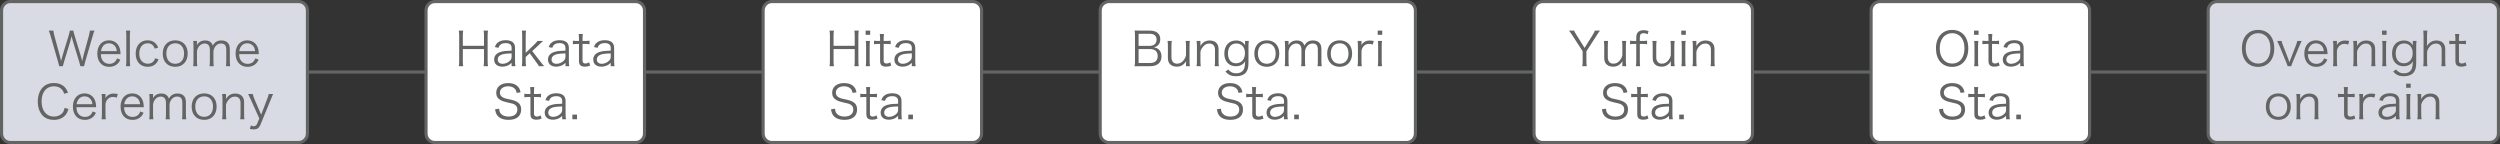 <?xml version="1.0" encoding="utf-8"?>
<!-- Generator: Adobe Illustrator 15.1.0, SVG Export Plug-In . SVG Version: 6.00 Build 0)  -->
<!DOCTYPE svg PUBLIC "-//W3C//DTD SVG 1.1//EN" "http://www.w3.org/Graphics/SVG/1.1/DTD/svg11.dtd">
<svg version="1.1" id="レイヤー_1" xmlns="http://www.w3.org/2000/svg" xmlns:xlink="http://www.w3.org/1999/xlink" x="0px"
	 y="0px" width="801px" height="46.162px" viewBox="0 0 801 46.162" enable-background="new 0 0 801 46.162" xml:space="preserve">
<rect x="0" y="0" width="801" height="46.162" fill="#333333" stroke="none"/>
<line fill="none" stroke="#636464" stroke-miterlimit="10" x1="79.587" y1="23.08" x2="740.934" y2="23.08"/>
<g>
	<g>
		<path fill="#FFFFFF" d="M206.5,42.826c0,1.56-1.276,2.835-2.834,2.835h-64.331c-1.559,0-2.834-1.275-2.834-2.835V3.335
			c0-1.56,1.276-2.835,2.834-2.835h64.331c1.559,0,2.834,1.275,2.834,2.835V42.826z"/>
		<path fill="none" stroke="#636464" stroke-miterlimit="10" d="M206.5,42.826c0,1.56-1.276,2.835-2.834,2.835h-64.331
			c-1.559,0-2.834-1.275-2.834-2.835V3.335c0-1.56,1.276-2.835,2.834-2.835h64.331c1.559,0,2.834,1.275,2.834,2.835V42.826z"/>
	</g>
	<g>
		<g>
			<path fill="#636464" d="M156.36,9.806c-0.09,0.57-0.12,0.945-0.12,1.65v8.069c0,0.735,0.03,1.095,0.12,1.68h-1.41
				c0.09-0.555,0.12-0.96,0.12-1.68v-3.794h-6.78v3.794c0,0.75,0.03,1.141,0.12,1.68H147c0.09-0.51,0.12-0.945,0.12-1.68v-8.039
				c0-0.72-0.03-1.155-0.12-1.68h1.41c-0.09,0.555-0.12,0.945-0.12,1.65v3.21h6.78v-3.18c0-0.705-0.03-1.17-0.12-1.68H156.36z"/>
			<path fill="#636464" d="M163.92,20.141c-0.585,0.525-0.87,0.72-1.38,0.915c-0.51,0.195-1.05,0.3-1.56,0.3
				c-1.65,0-2.655-0.854-2.655-2.28c0-1.2,0.75-2.07,2.145-2.46c0.885-0.255,1.605-0.345,3.45-0.39v-0.87
				c0-1.02-0.645-1.545-1.89-1.545c-0.825,0-1.44,0.21-1.86,0.645c-0.195,0.21-0.315,0.42-0.465,0.87l-1.17-0.255
				c0.27-0.69,0.465-1.005,0.84-1.335c0.615-0.57,1.515-0.855,2.64-0.855c1.98,0,3,0.84,3,2.46v4.215c0,0.675,0.03,1.05,0.12,1.65
				h-1.215V20.141z M163.92,17.111c-1.785,0.045-2.64,0.15-3.315,0.435c-0.765,0.315-1.14,0.825-1.14,1.545
				c0,0.825,0.615,1.35,1.59,1.35c0.87,0,1.815-0.42,2.4-1.064c0.345-0.375,0.465-0.69,0.465-1.29V17.111z"/>
			<path fill="#636464" d="M168.541,9.806c-0.075,0.54-0.105,0.93-0.105,1.695v5.43l2.715-2.625c0.645-0.615,0.855-0.87,1.065-1.185
				H174c-0.21,0.195-0.21,0.195-0.615,0.555c-0.15,0.135-0.33,0.3-0.54,0.51c-0.135,0.12-0.21,0.21-0.24,0.24l-2.085,1.935
				l2.535,3.27c0.9,1.155,0.975,1.245,1.305,1.575h-1.71c-0.165-0.36-0.195-0.42-0.945-1.425l-1.995-2.73l-1.275,1.215v1.26
				c0,0.675,0.03,1.155,0.105,1.68h-1.335c0.075-0.54,0.105-0.975,0.105-1.695v-8.01c0-0.75-0.03-1.155-0.105-1.695H168.541z"/>
			<path fill="#636464" d="M181.17,20.141c-0.585,0.525-0.87,0.72-1.38,0.915c-0.51,0.195-1.05,0.3-1.56,0.3
				c-1.65,0-2.655-0.854-2.655-2.28c0-1.2,0.75-2.07,2.145-2.46c0.885-0.255,1.605-0.345,3.45-0.39v-0.87
				c0-1.02-0.645-1.545-1.89-1.545c-0.825,0-1.44,0.21-1.86,0.645c-0.195,0.21-0.315,0.42-0.465,0.87l-1.17-0.255
				c0.27-0.69,0.465-1.005,0.84-1.335c0.615-0.57,1.515-0.855,2.64-0.855c1.98,0,3,0.84,3,2.46v4.215c0,0.675,0.03,1.05,0.12,1.65
				h-1.215V20.141z M181.17,17.111c-1.785,0.045-2.64,0.15-3.315,0.435c-0.765,0.315-1.14,0.825-1.14,1.545
				c0,0.825,0.615,1.35,1.59,1.35c0.87,0,1.815-0.42,2.4-1.064c0.345-0.375,0.465-0.69,0.465-1.29V17.111z"/>
			<path fill="#636464" d="M186.75,10.886c-0.075,0.48-0.105,1.021-0.105,1.665v0.57h0.72c0.69,0,1.005-0.015,1.53-0.09v1.14
				c-0.48-0.075-0.855-0.09-1.53-0.09h-0.72v5.22c0,0.435,0.06,0.66,0.195,0.795c0.165,0.165,0.42,0.255,0.735,0.255
				c0.39,0,0.69-0.09,1.185-0.39l0.33,1.05c-0.615,0.255-1.08,0.345-1.695,0.345c-0.66,0-1.17-0.165-1.47-0.465
				c-0.3-0.3-0.42-0.735-0.42-1.44v-5.37h-0.6c-0.51,0-0.855,0.03-1.35,0.09v-1.14c0.42,0.075,0.72,0.09,1.35,0.09h0.6v-0.57
				c0-0.6-0.03-1.17-0.105-1.665H186.75z"/>
			<path fill="#636464" d="M195.675,20.141c-0.585,0.525-0.87,0.72-1.38,0.915c-0.51,0.195-1.05,0.3-1.56,0.3
				c-1.65,0-2.655-0.854-2.655-2.28c0-1.2,0.75-2.07,2.145-2.46c0.885-0.255,1.605-0.345,3.45-0.39v-0.87
				c0-1.02-0.645-1.545-1.89-1.545c-0.825,0-1.44,0.21-1.86,0.645c-0.195,0.21-0.315,0.42-0.465,0.87l-1.17-0.255
				c0.27-0.69,0.465-1.005,0.84-1.335c0.615-0.57,1.515-0.855,2.64-0.855c1.98,0,3,0.84,3,2.46v4.215c0,0.675,0.03,1.05,0.12,1.65
				h-1.215V20.141z M195.675,17.111c-1.785,0.045-2.64,0.15-3.315,0.435c-0.765,0.315-1.14,0.825-1.14,1.545
				c0,0.825,0.615,1.35,1.59,1.35c0.87,0,1.815-0.42,2.4-1.064c0.345-0.375,0.465-0.69,0.465-1.29V17.111z"/>
			<path fill="#636464" d="M165.541,29.761c-0.12-0.6-0.24-0.899-0.525-1.244c-0.48-0.57-1.245-0.871-2.22-0.871
				c-1.545,0-2.625,0.825-2.625,2.041c0,0.779,0.42,1.334,1.305,1.694c0.405,0.165,0.42,0.165,2.145,0.54
				c2.4,0.51,3.36,1.425,3.36,3.165c0,2.114-1.455,3.314-4.035,3.314c-1.68,0-2.925-0.495-3.615-1.425
				c-0.39-0.525-0.555-0.99-0.705-1.979l1.305-0.165c0.045,0.72,0.15,1.08,0.465,1.484c0.495,0.66,1.395,1.035,2.505,1.035
				c1.785,0,2.865-0.84,2.865-2.234c0-0.735-0.3-1.29-0.87-1.605c-0.495-0.285-0.66-0.33-2.475-0.734
				c-0.945-0.195-1.53-0.405-2.04-0.69c-0.93-0.524-1.395-1.32-1.395-2.37c0-1.89,1.515-3.104,3.84-3.104
				c1.485,0,2.64,0.479,3.315,1.38c0.345,0.45,0.495,0.824,0.66,1.59L165.541,29.761z"/>
			<path fill="#636464" d="M171.195,27.886c-0.075,0.48-0.105,1.021-0.105,1.665v0.57h0.72c0.69,0,1.005-0.015,1.53-0.09v1.14
				c-0.48-0.075-0.855-0.09-1.53-0.09h-0.72v5.22c0,0.435,0.06,0.66,0.195,0.795c0.165,0.165,0.42,0.255,0.735,0.255
				c0.39,0,0.69-0.09,1.185-0.39l0.33,1.05c-0.615,0.255-1.08,0.345-1.695,0.345c-0.66,0-1.17-0.165-1.47-0.465
				c-0.3-0.3-0.42-0.735-0.42-1.44v-5.369h-0.6c-0.51,0-0.855,0.029-1.35,0.09v-1.14c0.42,0.075,0.72,0.09,1.35,0.09h0.6v-0.57
				c0-0.6-0.03-1.17-0.105-1.665H171.195z"/>
			<path fill="#636464" d="M180.12,37.141c-0.585,0.525-0.87,0.72-1.38,0.915c-0.51,0.195-1.05,0.3-1.56,0.3
				c-1.65,0-2.655-0.854-2.655-2.28c0-1.199,0.75-2.069,2.145-2.459c0.885-0.256,1.604-0.346,3.45-0.391v-0.869
				c0-1.021-0.645-1.545-1.89-1.545c-0.825,0-1.44,0.209-1.86,0.645c-0.195,0.21-0.315,0.42-0.465,0.87l-1.17-0.255
				c0.27-0.69,0.465-1.006,0.84-1.336c0.615-0.569,1.515-0.854,2.64-0.854c1.979,0,3,0.84,3,2.46v4.215c0,0.675,0.03,1.05,0.12,1.65
				h-1.215V37.141z M180.12,34.11c-1.785,0.045-2.64,0.15-3.315,0.436c-0.765,0.314-1.14,0.825-1.14,1.545
				c0,0.825,0.615,1.35,1.59,1.35c0.87,0,1.815-0.42,2.4-1.064c0.345-0.375,0.465-0.69,0.465-1.29V34.11z"/>
			<path fill="#636464" d="M184.875,36.721v1.485h-1.485v-1.485H184.875z"/>
		</g>
	</g>
</g>
<g>
	<g>
		<path fill="#D8DBE3" d="M98.5,42.827c0,1.56-1.276,2.835-2.834,2.835H3.334c-1.559,0-2.834-1.275-2.834-2.835V3.335
			C0.5,1.775,1.776,0.5,3.334,0.5h92.331c1.559,0,2.834,1.275,2.834,2.835V42.827z"/>
		<path fill="none" stroke="#636464" stroke-miterlimit="10" d="M98.5,42.827c0,1.56-1.276,2.835-2.834,2.835H3.334
			c-1.559,0-2.834-1.275-2.834-2.835V3.335C0.5,1.775,1.776,0.5,3.334,0.5h92.331c1.559,0,2.834,1.275,2.834,2.835V42.827z"/>
	</g>
	<g>
		<g>
			<path fill="#636464" d="M25.755,21.206c-0.06-0.3-0.195-0.84-0.39-1.44l-1.98-6.479c-0.195-0.645-0.33-1.155-0.435-1.725
				c-0.03,0.105-0.06,0.195-0.06,0.255c-0.105,0.39-0.3,1.17-0.39,1.47l-1.965,6.479c-0.255,0.81-0.315,1.065-0.39,1.44h-1.155
				c-0.045-0.27-0.045-0.27-0.405-1.485l-2.37-8.205c-0.24-0.825-0.375-1.215-0.615-1.71h1.515c0.03,0.45,0.12,0.945,0.285,1.56
				l1.77,6.51c0.105,0.36,0.195,0.78,0.405,1.695c0.15-0.6,0.33-1.305,0.45-1.71l2.01-6.584c0.165-0.54,0.3-1.125,0.345-1.47h1.125
				c0.075,0.45,0.18,0.9,0.36,1.47l2.01,6.569c0.09,0.33,0.15,0.555,0.45,1.725l0.405-1.725l1.77-6.479
				c0.15-0.585,0.255-1.125,0.285-1.56h1.5c-0.225,0.51-0.345,0.87-0.585,1.71l-2.385,8.205c-0.33,1.14-0.33,1.155-0.39,1.485
				H25.755z"/>
			<path fill="#636464" d="M32.311,17.336c0.045,1.005,0.195,1.56,0.6,2.1c0.48,0.66,1.215,1.02,2.115,1.02
				c1.215,0,2.055-0.6,2.475-1.755l1.05,0.42c-0.285,0.63-0.48,0.899-0.825,1.245c-0.705,0.69-1.62,1.05-2.715,1.05
				c-2.355,0-3.84-1.65-3.84-4.245c0-2.565,1.47-4.245,3.72-4.245c1.935,0,3.33,1.245,3.63,3.255
				c0.015,0.165,0.075,0.75,0.105,1.155H32.311z M37.425,16.391c-0.09-0.84-0.315-1.38-0.795-1.845
				c-0.465-0.45-1.05-0.675-1.77-0.675c-0.915,0-1.68,0.465-2.13,1.305c-0.21,0.375-0.285,0.645-0.375,1.215H37.425z"/>
			<path fill="#636464" d="M41.715,9.806c-0.075,0.54-0.105,0.945-0.105,1.695v8.024c0,0.675,0.03,1.08,0.105,1.68h-1.35
				c0.075-0.54,0.105-1.005,0.105-1.68v-8.039c0-0.735-0.03-1.14-0.105-1.68H41.715z"/>
			<path fill="#636464" d="M49.59,15.596c-0.435-1.17-1.155-1.725-2.265-1.725c-1.65,0-2.7,1.29-2.7,3.3
				c0,1.979,1.08,3.24,2.76,3.24c0.855,0,1.56-0.345,1.95-0.96c0.15-0.225,0.225-0.405,0.33-0.765l1.125,0.3
				c-0.21,0.54-0.36,0.825-0.615,1.155c-0.66,0.825-1.62,1.26-2.834,1.26c-2.355,0-3.87-1.635-3.87-4.199
				c0-2.595,1.5-4.29,3.795-4.29c1.245,0,2.25,0.479,2.895,1.38c0.21,0.285,0.345,0.525,0.525,0.96L49.59,15.596z"/>
			<path fill="#636464" d="M52.14,17.171c0-2.595,1.56-4.245,4.005-4.245s3.99,1.65,3.99,4.23c0,2.565-1.56,4.245-3.975,4.245
				C53.7,21.4,52.14,19.766,52.14,17.171z M53.295,17.141c0,2.04,1.095,3.285,2.85,3.285s2.835-1.245,2.835-3.27
				s-1.08-3.285-2.805-3.285C54.39,13.871,53.295,15.116,53.295,17.141z"/>
			<path fill="#636464" d="M61.89,21.206c0.075-0.54,0.105-0.99,0.105-1.695v-4.695c0-0.75-0.03-1.155-0.105-1.695h1.215v0.825
				c0,0.075-0.015,0.255-0.03,0.54c0.135-0.255,0.27-0.435,0.57-0.75c0.51-0.51,1.245-0.78,2.115-0.78
				c0.855,0,1.485,0.255,1.935,0.765c0.225,0.24,0.315,0.42,0.465,0.87c0.705-1.155,1.515-1.635,2.775-1.635
				c0.99,0,1.74,0.315,2.19,0.915c0.36,0.479,0.51,1.065,0.51,1.95v3.705c0,0.75,0.03,1.155,0.105,1.68h-1.35
				c0.09-0.555,0.105-0.9,0.105-1.695v-3.54c0-1.425-0.525-2.04-1.725-2.04c-0.75,0-1.455,0.405-1.89,1.095
				c-0.285,0.435-0.495,1.095-0.495,1.545v2.955c0,0.75,0.03,1.17,0.105,1.68h-1.35c0.075-0.54,0.105-0.93,0.105-1.695v-3.54
				c0-1.32-0.6-2.04-1.68-2.04c-0.78,0-1.5,0.42-1.965,1.14c-0.27,0.405-0.495,1.11-0.495,1.5v2.94c0,0.69,0.03,1.095,0.105,1.695
				H61.89z"/>
			<path fill="#636464" d="M76.62,17.336c0.045,1.005,0.195,1.56,0.6,2.1c0.48,0.66,1.215,1.02,2.115,1.02
				c1.215,0,2.055-0.6,2.475-1.755l1.05,0.42c-0.285,0.63-0.48,0.899-0.825,1.245c-0.705,0.69-1.62,1.05-2.715,1.05
				c-2.355,0-3.84-1.65-3.84-4.245c0-2.565,1.47-4.245,3.72-4.245c1.935,0,3.33,1.245,3.63,3.255
				c0.015,0.165,0.075,0.75,0.105,1.155H76.62z M81.735,16.391c-0.09-0.84-0.315-1.38-0.795-1.845
				c-0.465-0.45-1.05-0.675-1.77-0.675c-0.915,0-1.68,0.465-2.13,1.305c-0.21,0.375-0.285,0.645-0.375,1.215H81.735z"/>
			<path fill="#636464" d="M20.58,30.046c-0.225-0.645-0.39-0.96-0.705-1.32c-0.6-0.705-1.5-1.08-2.595-1.08
				c-2.43,0-3.959,1.86-3.959,4.846c0,2.97,1.545,4.859,3.959,4.859c1.185,0,2.19-0.45,2.805-1.26c0.315-0.436,0.465-0.811,0.6-1.5
				l1.245,0.3c-0.255,0.886-0.45,1.306-0.81,1.785c-0.84,1.125-2.205,1.739-3.885,1.739c-1.44,0-2.655-0.449-3.51-1.319
				c-1.05-1.05-1.62-2.685-1.62-4.56c0-1.936,0.6-3.57,1.71-4.665c0.87-0.84,2.01-1.274,3.435-1.274c1.41,0,2.55,0.404,3.36,1.215
				c0.525,0.51,0.81,0.959,1.17,1.89L20.58,30.046z"/>
			<path fill="#636464" d="M24.496,34.336c0.045,1.005,0.195,1.56,0.6,2.1c0.48,0.66,1.215,1.021,2.115,1.021
				c1.215,0,2.055-0.601,2.475-1.756l1.05,0.421c-0.285,0.63-0.48,0.899-0.825,1.245c-0.705,0.689-1.62,1.049-2.715,1.049
				c-2.355,0-3.84-1.649-3.84-4.244c0-2.564,1.47-4.245,3.72-4.245c1.935,0,3.33,1.245,3.63,3.255
				c0.015,0.165,0.075,0.75,0.105,1.155H24.496z M29.61,33.391c-0.09-0.84-0.315-1.38-0.795-1.845
				c-0.465-0.45-1.05-0.675-1.77-0.675c-0.915,0-1.68,0.465-2.13,1.305c-0.21,0.375-0.285,0.646-0.375,1.215H29.61z"/>
			<path fill="#636464" d="M37.41,31.276c-0.57-0.181-0.84-0.226-1.215-0.226c-0.765,0-1.395,0.315-1.845,0.915
				c-0.36,0.465-0.495,0.825-0.555,1.5v3.06c0,0.675,0.03,1.095,0.105,1.681h-1.35c0.075-0.69,0.105-1.08,0.105-1.695v-4.695
				c0-0.75-0.03-1.154-0.105-1.694h1.245v0.854c0,0.12,0,0.346-0.015,0.45c0.285-0.465,0.51-0.705,0.825-0.915
				c0.57-0.375,1.08-0.524,1.8-0.524c0.45,0,0.705,0.03,1.335,0.135L37.41,31.276z"/>
			<path fill="#636464" d="M39.765,34.336c0.045,1.005,0.195,1.56,0.6,2.1c0.48,0.66,1.215,1.021,2.115,1.021
				c1.215,0,2.055-0.601,2.475-1.756l1.05,0.421c-0.285,0.63-0.48,0.899-0.825,1.245c-0.705,0.689-1.62,1.049-2.715,1.049
				c-2.355,0-3.84-1.649-3.84-4.244c0-2.564,1.47-4.245,3.72-4.245c1.935,0,3.33,1.245,3.63,3.255
				c0.015,0.165,0.075,0.75,0.105,1.155H39.765z M44.88,33.391c-0.09-0.84-0.315-1.38-0.795-1.845
				c-0.465-0.45-1.05-0.675-1.77-0.675c-0.915,0-1.68,0.465-2.13,1.305c-0.21,0.375-0.285,0.646-0.375,1.215H44.88z"/>
			<path fill="#636464" d="M47.82,38.206c0.075-0.54,0.105-0.99,0.105-1.695v-4.695c0-0.75-0.03-1.154-0.105-1.694h1.215v0.825
				c0,0.074-0.015,0.255-0.03,0.539c0.135-0.254,0.27-0.435,0.57-0.75c0.51-0.51,1.245-0.779,2.115-0.779
				c0.855,0,1.485,0.255,1.935,0.765c0.225,0.24,0.315,0.42,0.465,0.87c0.705-1.154,1.515-1.635,2.775-1.635
				c0.99,0,1.74,0.314,2.19,0.915c0.36,0.479,0.51,1.065,0.51,1.95v3.704c0,0.75,0.03,1.155,0.105,1.681h-1.35
				c0.09-0.556,0.105-0.9,0.105-1.695v-3.54c0-1.425-0.525-2.04-1.725-2.04c-0.75,0-1.455,0.405-1.89,1.096
				c-0.285,0.435-0.495,1.095-0.495,1.545v2.954c0,0.75,0.03,1.171,0.105,1.681h-1.35c0.075-0.54,0.105-0.931,0.105-1.695v-3.54
				c0-1.319-0.6-2.04-1.68-2.04c-0.78,0-1.5,0.42-1.965,1.141c-0.27,0.404-0.495,1.109-0.495,1.5v2.939
				c0,0.689,0.03,1.095,0.105,1.695H47.82z"/>
			<path fill="#636464" d="M61.41,34.171c0-2.595,1.56-4.245,4.005-4.245s3.99,1.65,3.99,4.229c0,2.565-1.56,4.245-3.975,4.245
				C62.97,38.4,61.41,36.766,61.41,34.171z M62.564,34.141c0,2.04,1.095,3.285,2.85,3.285s2.835-1.245,2.835-3.271
				c0-2.024-1.08-3.284-2.805-3.284C63.66,30.871,62.564,32.116,62.564,34.141z"/>
			<path fill="#636464" d="M71.16,38.206c0.09-0.57,0.12-0.976,0.12-1.695v-4.695c0-0.675-0.03-1.095-0.12-1.694h1.245v1.02
				c0,0.181,0,0.3-0.045,0.646c0.705-1.23,1.68-1.815,3.03-1.815c1.08,0,1.92,0.391,2.4,1.125c0.285,0.436,0.42,0.99,0.42,1.726
				v3.704c0,0.766,0.03,1.186,0.105,1.681h-1.35c0.075-0.586,0.105-1.035,0.105-1.695v-3.495c0-1.35-0.645-2.069-1.83-2.069
				c-0.84,0-1.515,0.375-2.145,1.185c-0.39,0.51-0.57,0.885-0.69,1.485v2.895c0,0.66,0.03,1.109,0.105,1.695H71.16z"/>
			<path fill="#636464" d="M80.34,31.876c-0.675-1.485-0.675-1.485-0.825-1.755h1.47c0.075,0.42,0.27,1.02,0.51,1.59l2.175,5.04
				l1.935-5.04c0.3-0.765,0.435-1.17,0.495-1.59h1.395c-0.09,0.225-0.345,0.81-0.735,1.755l-3.36,8.189
				c-0.39,0.96-1.05,1.395-2.115,1.395c-0.33,0-0.66-0.045-1.23-0.164l0.315-1.11c0.42,0.195,0.63,0.255,0.915,0.255
				c0.51,0,0.87-0.27,1.11-0.824l0.69-1.65L80.34,31.876z"/>
		</g>
	</g>
</g>
<g>
	<g>
		<path fill="#FFFFFF" d="M453.5,42.826c0,1.56-1.275,2.835-2.834,2.835h-95.331c-1.559,0-2.834-1.275-2.834-2.835V3.335
			c0-1.56,1.276-2.835,2.834-2.835h95.331c1.559,0,2.834,1.275,2.834,2.835V42.826z"/>
		<path fill="none" stroke="#636464" stroke-miterlimit="10" d="M453.5,42.826c0,1.56-1.275,2.835-2.834,2.835h-95.331
			c-1.559,0-2.834-1.275-2.834-2.835V3.335c0-1.56,1.276-2.835,2.834-2.835h95.331c1.559,0,2.834,1.275,2.834,2.835V42.826z"/>
	</g>
	<g>
		<g>
			<path fill="#636464" d="M365.165,21.206c-0.66,0-1.125,0.015-1.65,0.045c0.105-0.6,0.135-0.99,0.135-1.86v-8.024
				c0-0.645-0.03-1.05-0.12-1.59c0.465,0.03,0.765,0.03,1.635,0.03h3.195c2.175,0,3.39,0.99,3.39,2.76c0,0.87-0.27,1.53-0.81,2.01
				c-0.315,0.27-0.585,0.405-1.185,0.6c0.69,0.135,1.05,0.285,1.455,0.63c0.615,0.525,0.93,1.29,0.93,2.25
				c0,2.01-1.32,3.15-3.615,3.15H365.165z M368.345,14.696c1.395,0,2.22-0.735,2.22-1.995c0-1.245-0.75-1.875-2.235-1.875h-3.525
				v3.87H368.345z M364.805,20.186h3.615c1.635,0,2.505-0.78,2.505-2.22c0-1.484-0.87-2.25-2.535-2.25h-3.585V20.186z"/>
			<path fill="#636464" d="M380,20.231c0-0.165,0-0.27,0.045-0.66c-0.75,1.229-1.68,1.785-3.03,1.785c-1.08,0-1.92-0.39-2.4-1.11
				c-0.27-0.435-0.42-1.02-0.42-1.74v-3.705c0-0.675-0.03-1.2-0.105-1.68h1.35c-0.075,0.525-0.105,1.035-0.105,1.695v3.495
				c0,1.335,0.645,2.085,1.815,2.085c0.855,0,1.56-0.375,2.16-1.185c0.39-0.525,0.555-0.9,0.69-1.5v-2.895
				c0-0.646-0.03-1.17-0.105-1.695h1.335c-0.075,0.525-0.105,1.005-0.105,1.695v4.694c0,0.675,0.03,1.095,0.12,1.695H380V20.231z"/>
			<path fill="#636464" d="M383.375,21.206c0.09-0.57,0.12-0.975,0.12-1.695v-4.694c0-0.675-0.03-1.095-0.12-1.695h1.245v1.02
				c0,0.18,0,0.3-0.045,0.645c0.705-1.23,1.68-1.815,3.03-1.815c1.08,0,1.92,0.39,2.4,1.125c0.285,0.435,0.42,0.99,0.42,1.725v3.705
				c0,0.765,0.03,1.185,0.105,1.68h-1.35c0.075-0.585,0.105-1.035,0.105-1.695v-3.495c0-1.35-0.645-2.07-1.83-2.07
				c-0.84,0-1.515,0.375-2.145,1.185c-0.39,0.51-0.57,0.885-0.69,1.485v2.895c0,0.66,0.03,1.11,0.105,1.695H383.375z"/>
			<path fill="#636464" d="M393.575,22.256c0.21,0.285,0.3,0.39,0.48,0.525c0.57,0.495,1.2,0.705,2.01,0.705
				c1.305,0,2.22-0.57,2.61-1.65c0.15-0.435,0.21-0.975,0.27-2.22c-0.225,0.405-0.39,0.6-0.645,0.825
				c-0.57,0.51-1.41,0.78-2.325,0.78c-2.265,0-3.705-1.575-3.705-4.08c0-2.55,1.47-4.17,3.795-4.17c1.305,0,2.265,0.525,2.88,1.575
				c-0.015-0.255-0.03-0.375-0.03-0.57v-0.855h1.2c-0.075,0.585-0.105,0.975-0.105,1.68v5.37c0,1.47-0.27,2.415-0.87,3.12
				c-0.63,0.735-1.755,1.14-3.12,1.14c-1.485,0-2.415-0.42-3.405-1.5L393.575,22.256z M396.035,20.276c1.71,0,2.85-1.305,2.85-3.255
				c0-1.89-1.08-3.105-2.76-3.105c-1.665,0-2.685,1.23-2.685,3.225C393.44,19.091,394.43,20.276,396.035,20.276z"/>
			<path fill="#636464" d="M401.885,17.171c0-2.595,1.56-4.245,4.005-4.245c2.444,0,3.989,1.65,3.989,4.23
				c0,2.564-1.56,4.245-3.975,4.245C403.445,21.401,401.885,19.766,401.885,17.171z M403.04,17.141c0,2.04,1.095,3.285,2.851,3.285
				c1.754,0,2.834-1.245,2.834-3.27c0-2.025-1.08-3.285-2.805-3.285C404.134,13.871,403.04,15.116,403.04,17.141z"/>
			<path fill="#636464" d="M411.634,21.206c0.076-0.54,0.105-0.99,0.105-1.695v-4.694c0-0.75-0.029-1.155-0.105-1.695h1.215v0.825
				c0,0.075-0.014,0.255-0.029,0.54c0.135-0.255,0.27-0.435,0.57-0.75c0.51-0.51,1.244-0.78,2.114-0.78
				c0.854,0,1.485,0.255,1.935,0.765c0.226,0.24,0.315,0.42,0.465,0.87c0.705-1.154,1.516-1.635,2.775-1.635
				c0.99,0,1.74,0.315,2.189,0.915c0.361,0.48,0.511,1.065,0.511,1.95v3.705c0,0.75,0.03,1.155,0.104,1.68h-1.35
				c0.09-0.555,0.105-0.9,0.105-1.695v-3.54c0-1.425-0.525-2.04-1.725-2.04c-0.75,0-1.455,0.405-1.891,1.095
				c-0.285,0.435-0.495,1.095-0.495,1.545v2.955c0,0.75,0.03,1.17,0.104,1.68h-1.35c0.075-0.54,0.105-0.93,0.105-1.695v-3.54
				c0-1.32-0.6-2.04-1.68-2.04c-0.78,0-1.5,0.42-1.965,1.14c-0.271,0.405-0.496,1.11-0.496,1.5v2.939
				c0,0.69,0.031,1.095,0.105,1.695H411.634z"/>
			<path fill="#636464" d="M425.224,17.171c0-2.595,1.561-4.245,4.006-4.245c2.444,0,3.989,1.65,3.989,4.23
				c0,2.564-1.56,4.245-3.975,4.245C426.785,21.401,425.224,19.766,425.224,17.171z M426.379,17.141c0,2.04,1.095,3.285,2.851,3.285
				c1.754,0,2.834-1.245,2.834-3.27c0-2.025-1.08-3.285-2.805-3.285C427.474,13.871,426.379,15.116,426.379,17.141z"/>
			<path fill="#636464" d="M439.834,14.276c-0.569-0.18-0.84-0.225-1.215-0.225c-0.765,0-1.396,0.315-1.845,0.915
				c-0.36,0.465-0.495,0.825-0.555,1.5v3.06c0,0.675,0.029,1.095,0.104,1.68h-1.351c0.076-0.69,0.105-1.08,0.105-1.695v-4.694
				c0-0.75-0.029-1.155-0.105-1.695h1.246v0.855c0,0.12,0,0.345-0.016,0.45c0.285-0.465,0.51-0.705,0.825-0.915
				c0.569-0.375,1.079-0.525,1.8-0.525c0.449,0,0.705,0.03,1.335,0.135L439.834,14.276z"/>
			<path fill="#636464" d="M442.865,9.807v1.335h-1.455V9.807H442.865z M442.804,13.121c-0.074,0.525-0.105,0.945-0.105,1.695v4.694
				c0,0.69,0.031,1.11,0.105,1.695h-1.35c0.074-0.645,0.104-1.065,0.104-1.695v-4.694c0-0.72-0.03-1.17-0.104-1.695H442.804z"/>
			<path fill="#636464" d="M396.815,29.761c-0.12-0.6-0.24-0.899-0.525-1.244c-0.48-0.57-1.245-0.87-2.22-0.87
				c-1.545,0-2.625,0.825-2.625,2.04c0,0.779,0.42,1.335,1.305,1.694c0.405,0.165,0.42,0.165,2.145,0.54
				c2.4,0.51,3.36,1.426,3.36,3.165c0,2.115-1.455,3.315-4.035,3.315c-1.68,0-2.925-0.495-3.615-1.426
				c-0.39-0.524-0.555-0.989-0.705-1.979l1.305-0.165c0.045,0.72,0.15,1.08,0.465,1.484c0.495,0.66,1.395,1.035,2.505,1.035
				c1.785,0,2.865-0.84,2.865-2.234c0-0.735-0.3-1.29-0.87-1.605c-0.495-0.285-0.66-0.33-2.475-0.734
				c-0.945-0.195-1.53-0.405-2.04-0.69c-0.93-0.524-1.395-1.319-1.395-2.37c0-1.89,1.515-3.104,3.84-3.104
				c1.485,0,2.64,0.479,3.315,1.38c0.345,0.45,0.495,0.825,0.66,1.59L396.815,29.761z"/>
			<path fill="#636464" d="M402.47,27.886c-0.076,0.48-0.105,1.021-0.105,1.666v0.569h0.72c0.69,0,1.005-0.015,1.53-0.09v1.14
				c-0.48-0.074-0.855-0.09-1.53-0.09h-0.72v5.22c0,0.435,0.061,0.66,0.195,0.795c0.164,0.165,0.42,0.255,0.734,0.255
				c0.391,0,0.69-0.09,1.186-0.39l0.33,1.05c-0.615,0.255-1.08,0.346-1.695,0.346c-0.66,0-1.17-0.166-1.47-0.466
				c-0.3-0.3-0.42-0.734-0.42-1.439v-5.37h-0.6c-0.51,0-0.855,0.03-1.35,0.09v-1.14c0.42,0.075,0.72,0.09,1.35,0.09h0.6v-0.569
				c0-0.601-0.03-1.17-0.105-1.666H402.47z"/>
			<path fill="#636464" d="M411.394,37.141c-0.584,0.525-0.869,0.72-1.379,0.915c-0.511,0.195-1.051,0.301-1.561,0.301
				c-1.65,0-2.654-0.855-2.654-2.28c0-1.2,0.75-2.07,2.145-2.46c0.885-0.255,1.604-0.346,3.449-0.391v-0.869
				c0-1.021-0.645-1.545-1.89-1.545c-0.825,0-1.44,0.21-1.86,0.645c-0.194,0.21-0.314,0.42-0.465,0.87l-1.17-0.255
				c0.271-0.69,0.465-1.005,0.84-1.335c0.615-0.57,1.516-0.854,2.641-0.854c1.979,0,3,0.84,3,2.459v4.215
				c0,0.676,0.029,1.051,0.119,1.65h-1.215V37.141z M411.394,34.111c-1.785,0.045-2.64,0.149-3.314,0.435
				c-0.766,0.315-1.141,0.825-1.141,1.545c0,0.825,0.615,1.35,1.591,1.35c0.87,0,1.815-0.42,2.399-1.064
				c0.346-0.375,0.465-0.689,0.465-1.29V34.111z"/>
			<path fill="#636464" d="M416.15,36.721v1.485h-1.485v-1.485H416.15z"/>
		</g>
	</g>
</g>
<g>
	<g>
		<path fill="#FFFFFF" d="M561.5,42.826c0,1.56-1.275,2.835-2.834,2.835h-64.331c-1.559,0-2.835-1.275-2.835-2.835V3.335
			c0-1.56,1.276-2.835,2.835-2.835h64.331c1.559,0,2.834,1.275,2.834,2.835V42.826z"/>
		<path fill="none" stroke="#636464" stroke-miterlimit="10" d="M561.5,42.826c0,1.56-1.275,2.835-2.834,2.835h-64.331
			c-1.559,0-2.835-1.275-2.835-2.835V3.335c0-1.56,1.276-2.835,2.835-2.835h64.331c1.559,0,2.834,1.275,2.834,2.835V42.826z"/>
	</g>
	<g>
		<g>
			<path fill="#636464" d="M506.962,21.206c0.09-0.555,0.12-0.99,0.12-1.68v-3.105l-3.45-5.31c-0.345-0.555-0.6-0.915-0.9-1.305
				h1.635c0.121,0.359,0.271,0.645,0.736,1.38l2.594,4.17l2.596-4.17c0.42-0.69,0.6-1.021,0.705-1.38h1.649
				c-0.226,0.255-0.524,0.675-0.915,1.305l-3.449,5.325v3.09c0,0.72,0.029,1.14,0.119,1.68H506.962z"/>
			<path fill="#636464" d="M519.802,20.231c0-0.165,0-0.27,0.045-0.66c-0.75,1.229-1.68,1.785-3.03,1.785
				c-1.079,0-1.92-0.39-2.399-1.11c-0.27-0.435-0.42-1.02-0.42-1.74v-3.705c0-0.675-0.03-1.2-0.105-1.68h1.35
				c-0.074,0.525-0.104,1.035-0.104,1.695v3.495c0,1.335,0.646,2.085,1.815,2.085c0.854,0,1.56-0.375,2.159-1.185
				c0.39-0.525,0.556-0.9,0.69-1.5v-2.895c0-0.646-0.03-1.17-0.105-1.695h1.335c-0.075,0.525-0.104,1.005-0.104,1.695v4.694
				c0,0.675,0.029,1.095,0.119,1.695h-1.244V20.231z"/>
			<path fill="#636464" d="M523.642,14.081c-0.525,0-0.9,0.03-1.365,0.09v-1.14c0.405,0.06,0.766,0.09,1.365,0.09h0.615v-0.885
				c0-0.915,0.12-1.395,0.465-1.83c0.359-0.465,1.05-0.735,1.891-0.735c0.584,0,1.049,0.09,1.59,0.3l-0.315,1.005
				c-0.405-0.24-0.78-0.345-1.245-0.345c-0.48,0-0.824,0.135-1.02,0.405c-0.166,0.24-0.226,0.555-0.226,1.26v0.825h0.75
				c0.646,0,1.035-0.015,1.591-0.09v1.14c-0.511-0.075-0.855-0.09-1.591-0.09h-0.75v5.445c0,0.705,0.03,1.125,0.104,1.68h-1.35
				c0.075-0.555,0.105-1.065,0.105-1.695v-5.43H523.642z"/>
			<path fill="#636464" d="M535.327,20.231c0-0.165,0-0.27,0.046-0.66c-0.75,1.229-1.681,1.785-3.031,1.785
				c-1.079,0-1.92-0.39-2.399-1.11c-0.27-0.435-0.42-1.02-0.42-1.74v-3.705c0-0.675-0.03-1.2-0.104-1.68h1.35
				c-0.075,0.525-0.105,1.035-0.105,1.695v3.495c0,1.335,0.646,2.085,1.815,2.085c0.854,0,1.56-0.375,2.159-1.185
				c0.391-0.525,0.556-0.9,0.69-1.5v-2.895c0-0.646-0.03-1.17-0.104-1.695h1.334c-0.074,0.525-0.104,1.005-0.104,1.695v4.694
				c0,0.675,0.03,1.095,0.12,1.695h-1.245V20.231z"/>
			<path fill="#636464" d="M540.142,9.807v1.335h-1.455V9.807H540.142z M540.082,13.121c-0.074,0.525-0.104,0.945-0.104,1.695v4.694
				c0,0.69,0.03,1.11,0.104,1.695h-1.35c0.075-0.645,0.105-1.065,0.105-1.695v-4.694c0-0.72-0.03-1.17-0.105-1.695H540.082z"/>
			<path fill="#636464" d="M542.272,21.206c0.09-0.57,0.12-0.975,0.12-1.695v-4.694c0-0.675-0.03-1.095-0.12-1.695h1.245v1.02
				c0,0.18,0,0.3-0.045,0.645c0.705-1.23,1.68-1.815,3.029-1.815c1.08,0,1.92,0.39,2.4,1.125c0.285,0.435,0.42,0.99,0.42,1.725
				v3.705c0,0.765,0.029,1.185,0.105,1.68h-1.351c0.075-0.585,0.104-1.035,0.104-1.695v-3.495c0-1.35-0.645-2.07-1.829-2.07
				c-0.841,0-1.515,0.375-2.146,1.185c-0.39,0.51-0.57,0.885-0.689,1.485v2.895c0,0.66,0.029,1.11,0.105,1.695H542.272z"/>
			<path fill="#636464" d="M520.169,29.761c-0.12-0.6-0.24-0.899-0.525-1.244c-0.479-0.57-1.244-0.87-2.22-0.87
				c-1.545,0-2.624,0.825-2.624,2.04c0,0.779,0.42,1.335,1.305,1.694c0.404,0.165,0.42,0.165,2.145,0.54
				c2.4,0.51,3.359,1.426,3.359,3.165c0,2.115-1.455,3.315-4.034,3.315c-1.681,0-2.925-0.495-3.615-1.426
				c-0.39-0.524-0.555-0.989-0.704-1.979l1.305-0.165c0.045,0.72,0.149,1.08,0.465,1.484c0.494,0.66,1.395,1.035,2.504,1.035
				c1.785,0,2.865-0.84,2.865-2.234c0-0.735-0.3-1.29-0.869-1.605c-0.496-0.285-0.66-0.33-2.476-0.734
				c-0.944-0.195-1.53-0.405-2.04-0.69c-0.93-0.524-1.395-1.319-1.395-2.37c0-1.89,1.515-3.104,3.84-3.104
				c1.484,0,2.64,0.479,3.314,1.38c0.346,0.45,0.495,0.825,0.66,1.59L520.169,29.761z"/>
			<path fill="#636464" d="M525.824,27.886c-0.074,0.48-0.104,1.021-0.104,1.666v0.569h0.72c0.69,0,1.006-0.015,1.53-0.09v1.14
				c-0.479-0.074-0.854-0.09-1.53-0.09h-0.72v5.22c0,0.435,0.06,0.66,0.194,0.795c0.166,0.165,0.42,0.255,0.736,0.255
				c0.389,0,0.689-0.09,1.184-0.39l0.33,1.05c-0.614,0.255-1.08,0.346-1.694,0.346c-0.66,0-1.17-0.166-1.47-0.466
				c-0.301-0.3-0.42-0.734-0.42-1.439v-5.37h-0.6c-0.511,0-0.855,0.03-1.351,0.09v-1.14c0.42,0.075,0.72,0.09,1.351,0.09h0.6v-0.569
				c0-0.601-0.03-1.17-0.105-1.666H525.824z"/>
			<path fill="#636464" d="M534.75,37.141c-0.586,0.525-0.871,0.72-1.381,0.915s-1.05,0.301-1.56,0.301
				c-1.649,0-2.655-0.855-2.655-2.28c0-1.2,0.75-2.07,2.146-2.46c0.885-0.255,1.604-0.346,3.45-0.391v-0.869
				c0-1.021-0.646-1.545-1.891-1.545c-0.824,0-1.439,0.21-1.859,0.645c-0.195,0.21-0.315,0.42-0.465,0.87l-1.17-0.255
				c0.27-0.69,0.465-1.005,0.84-1.335c0.615-0.57,1.515-0.854,2.64-0.854c1.979,0,2.999,0.84,2.999,2.459v4.215
				c0,0.676,0.031,1.051,0.121,1.65h-1.215V37.141z M534.75,34.111c-1.785,0.045-2.641,0.149-3.315,0.435
				c-0.765,0.315-1.14,0.825-1.14,1.545c0,0.825,0.615,1.35,1.59,1.35c0.869,0,1.814-0.42,2.4-1.064
				c0.344-0.375,0.465-0.689,0.465-1.29V34.111z"/>
			<path fill="#636464" d="M539.503,36.721v1.485h-1.484v-1.485H539.503z"/>
		</g>
	</g>
</g>
<g>
	<g>
		<path fill="#FFFFFF" d="M314.5,42.826c0,1.56-1.276,2.835-2.834,2.835h-64.331c-1.559,0-2.834-1.275-2.834-2.835V3.335
			c0-1.56,1.276-2.835,2.834-2.835h64.331c1.559,0,2.834,1.275,2.834,2.835V42.826z"/>
		<path fill="none" stroke="#636464" stroke-miterlimit="10" d="M314.5,42.826c0,1.56-1.276,2.835-2.834,2.835h-64.331
			c-1.559,0-2.834-1.275-2.834-2.835V3.335c0-1.56,1.276-2.835,2.834-2.835h64.331c1.559,0,2.834,1.275,2.834,2.835V42.826z"/>
	</g>
	<g>
		<g>
			<path fill="#636464" d="M275.143,9.806c-0.09,0.57-0.12,0.945-0.12,1.65v8.069c0,0.735,0.03,1.095,0.12,1.68h-1.41
				c0.09-0.555,0.12-0.96,0.12-1.68v-3.794h-6.78v3.794c0,0.75,0.03,1.141,0.12,1.68h-1.41c0.09-0.51,0.12-0.945,0.12-1.68v-8.039
				c0-0.72-0.03-1.155-0.12-1.68h1.41c-0.09,0.555-0.12,0.945-0.12,1.65v3.21h6.78v-3.18c0-0.705-0.03-1.17-0.12-1.68H275.143z"/>
			<path fill="#636464" d="M278.803,9.806v1.335h-1.455V9.806H278.803z M278.743,13.121c-0.075,0.525-0.105,0.945-0.105,1.695v4.695
				c0,0.69,0.03,1.11,0.105,1.695h-1.35c0.075-0.645,0.105-1.065,0.105-1.695v-4.695c0-0.72-0.03-1.17-0.105-1.695H278.743z"/>
			<path fill="#636464" d="M283.228,10.886c-0.075,0.48-0.105,1.021-0.105,1.665v0.57h0.72c0.69,0,1.005-0.015,1.53-0.09v1.14
				c-0.48-0.075-0.855-0.09-1.53-0.09h-0.72v5.22c0,0.435,0.06,0.66,0.195,0.795c0.165,0.165,0.42,0.255,0.735,0.255
				c0.39,0,0.69-0.09,1.185-0.39l0.33,1.05c-0.615,0.255-1.08,0.345-1.695,0.345c-0.66,0-1.17-0.165-1.47-0.465
				c-0.3-0.3-0.42-0.735-0.42-1.44v-5.37h-0.6c-0.51,0-0.855,0.03-1.35,0.09v-1.14c0.42,0.075,0.72,0.09,1.35,0.09h0.6v-0.57
				c0-0.6-0.03-1.17-0.105-1.665H283.228z"/>
			<path fill="#636464" d="M292.152,20.141c-0.585,0.525-0.87,0.72-1.38,0.915c-0.51,0.195-1.05,0.3-1.56,0.3
				c-1.65,0-2.655-0.854-2.655-2.28c0-1.2,0.75-2.07,2.145-2.46c0.885-0.255,1.604-0.345,3.45-0.39v-0.87
				c0-1.02-0.645-1.545-1.89-1.545c-0.825,0-1.44,0.21-1.86,0.645c-0.195,0.21-0.315,0.42-0.465,0.87l-1.17-0.255
				c0.27-0.69,0.465-1.005,0.84-1.335c0.615-0.57,1.515-0.855,2.64-0.855c1.979,0,3,0.84,3,2.46v4.215c0,0.675,0.03,1.05,0.12,1.65
				h-1.215V20.141z M292.152,17.111c-1.785,0.045-2.64,0.15-3.315,0.435c-0.765,0.315-1.14,0.825-1.14,1.545
				c0,0.825,0.615,1.35,1.59,1.35c0.87,0,1.815-0.42,2.4-1.064c0.345-0.375,0.465-0.69,0.465-1.29V17.111z"/>
			<path fill="#636464" d="M273.17,29.761c-0.12-0.6-0.24-0.899-0.525-1.244c-0.48-0.57-1.245-0.871-2.22-0.871
				c-1.545,0-2.625,0.825-2.625,2.041c0,0.779,0.42,1.334,1.305,1.694c0.405,0.165,0.42,0.165,2.145,0.54
				c2.4,0.51,3.36,1.425,3.36,3.165c0,2.114-1.455,3.314-4.035,3.314c-1.68,0-2.925-0.495-3.615-1.425
				c-0.39-0.525-0.555-0.99-0.705-1.979l1.305-0.165c0.045,0.72,0.15,1.08,0.465,1.484c0.495,0.66,1.395,1.035,2.505,1.035
				c1.785,0,2.865-0.84,2.865-2.234c0-0.735-0.3-1.29-0.87-1.605c-0.495-0.285-0.66-0.33-2.475-0.734
				c-0.945-0.195-1.53-0.405-2.04-0.69c-0.93-0.524-1.395-1.32-1.395-2.37c0-1.89,1.515-3.104,3.84-3.104
				c1.485,0,2.64,0.479,3.315,1.38c0.345,0.45,0.495,0.824,0.66,1.59L273.17,29.761z"/>
			<path fill="#636464" d="M278.825,27.886c-0.075,0.48-0.105,1.021-0.105,1.665v0.57h0.72c0.69,0,1.005-0.015,1.53-0.09v1.14
				c-0.48-0.075-0.855-0.09-1.53-0.09h-0.72v5.22c0,0.435,0.06,0.66,0.195,0.795c0.165,0.165,0.42,0.255,0.735,0.255
				c0.39,0,0.69-0.09,1.185-0.39l0.33,1.05c-0.615,0.255-1.08,0.345-1.695,0.345c-0.66,0-1.17-0.165-1.47-0.465
				c-0.3-0.3-0.42-0.735-0.42-1.44v-5.369h-0.6c-0.51,0-0.855,0.029-1.35,0.09v-1.14c0.42,0.075,0.72,0.09,1.35,0.09h0.6v-0.57
				c0-0.6-0.03-1.17-0.105-1.665H278.825z"/>
			<path fill="#636464" d="M287.75,37.141c-0.585,0.525-0.87,0.72-1.38,0.915c-0.51,0.195-1.05,0.3-1.56,0.3
				c-1.65,0-2.655-0.854-2.655-2.28c0-1.199,0.75-2.069,2.145-2.459c0.885-0.256,1.604-0.346,3.45-0.391v-0.869
				c0-1.021-0.645-1.545-1.89-1.545c-0.825,0-1.44,0.209-1.86,0.645c-0.195,0.21-0.315,0.42-0.465,0.87l-1.17-0.255
				c0.27-0.69,0.465-1.006,0.84-1.336c0.615-0.569,1.515-0.854,2.64-0.854c1.979,0,3,0.84,3,2.46v4.215c0,0.675,0.03,1.05,0.12,1.65
				h-1.215V37.141z M287.75,34.11c-1.785,0.045-2.64,0.15-3.315,0.436c-0.765,0.314-1.14,0.825-1.14,1.545
				c0,0.825,0.615,1.35,1.59,1.35c0.87,0,1.815-0.42,2.4-1.064c0.345-0.375,0.465-0.69,0.465-1.29V34.11z"/>
			<path fill="#636464" d="M292.505,36.721v1.485h-1.485v-1.485H292.505z"/>
		</g>
	</g>
</g>
<g>
	<g>
		<path fill="#FFFFFF" d="M669.5,42.826c0,1.56-1.275,2.835-2.834,2.835h-64.331c-1.559,0-2.835-1.275-2.835-2.835V3.335
			c0-1.56,1.276-2.835,2.835-2.835h64.331c1.559,0,2.834,1.275,2.834,2.835V42.826z"/>
		<path fill="none" stroke="#636464" stroke-miterlimit="10" d="M669.5,42.826c0,1.56-1.275,2.835-2.834,2.835h-64.331
			c-1.559,0-2.835-1.275-2.835-2.835V3.335c0-1.56,1.276-2.835,2.835-2.835h64.331c1.559,0,2.834,1.275,2.834,2.835V42.826z"/>
	</g>
	<g>
		<g>
			<path fill="#636464" d="M630.645,15.506c0,3.615-2.024,5.925-5.19,5.925c-3.164,0-5.174-2.31-5.174-5.925
				c0-3.6,2.039-5.925,5.189-5.925C628.635,9.581,630.645,11.891,630.645,15.506z M628.08,19.346c0.855-0.84,1.336-2.235,1.336-3.84
				c0-1.65-0.45-2.97-1.32-3.84c-0.689-0.675-1.59-1.035-2.625-1.035c-2.4,0-3.975,1.92-3.975,4.86c0,2.939,1.59,4.875,3.99,4.875
				C626.52,20.366,627.406,20.021,628.08,19.346z"/>
			<path fill="#636464" d="M633.93,9.806v1.335h-1.455V9.806H633.93z M633.871,13.121c-0.075,0.525-0.105,0.945-0.105,1.695v4.695
				c0,0.69,0.03,1.11,0.105,1.695h-1.351c0.075-0.645,0.105-1.065,0.105-1.695v-4.695c0-0.72-0.03-1.17-0.105-1.695H633.871z"/>
			<path fill="#636464" d="M638.355,10.886c-0.075,0.48-0.105,1.021-0.105,1.665v0.57h0.721c0.689,0,1.005-0.015,1.529-0.09v1.14
				c-0.479-0.075-0.854-0.09-1.529-0.09h-0.721v5.22c0,0.435,0.061,0.66,0.195,0.795c0.165,0.165,0.42,0.255,0.735,0.255
				c0.39,0,0.69-0.09,1.185-0.39l0.33,1.05c-0.615,0.255-1.08,0.345-1.695,0.345c-0.66,0-1.17-0.165-1.47-0.465
				s-0.42-0.735-0.42-1.44v-5.37h-0.6c-0.511,0-0.854,0.03-1.351,0.09v-1.14c0.42,0.075,0.721,0.09,1.351,0.09h0.6v-0.57
				c0-0.6-0.03-1.17-0.104-1.665H638.355z"/>
			<path fill="#636464" d="M647.28,20.141c-0.585,0.525-0.87,0.72-1.38,0.915s-1.051,0.3-1.561,0.3c-1.649,0-2.654-0.854-2.654-2.28
				c0-1.2,0.75-2.07,2.145-2.46c0.885-0.255,1.605-0.345,3.45-0.39v-0.87c0-1.02-0.646-1.545-1.89-1.545
				c-0.825,0-1.44,0.21-1.86,0.645c-0.194,0.21-0.315,0.42-0.465,0.87l-1.17-0.255c0.271-0.69,0.465-1.005,0.84-1.335
				c0.615-0.57,1.515-0.855,2.64-0.855c1.98,0,3,0.84,3,2.46v4.215c0,0.675,0.03,1.05,0.12,1.65h-1.215V20.141z M647.28,17.111
				c-1.785,0.045-2.64,0.15-3.315,0.435c-0.765,0.315-1.14,0.825-1.14,1.545c0,0.825,0.615,1.35,1.591,1.35
				c0.869,0,1.814-0.42,2.399-1.064c0.345-0.375,0.465-0.69,0.465-1.29V17.111z"/>
			<path fill="#636464" d="M628.17,29.761c-0.12-0.6-0.24-0.899-0.524-1.244c-0.48-0.57-1.246-0.871-2.221-0.871
				c-1.545,0-2.625,0.825-2.625,2.041c0,0.779,0.42,1.334,1.305,1.694c0.405,0.165,0.42,0.165,2.146,0.54
				c2.399,0.51,3.36,1.425,3.36,3.165c0,2.114-1.455,3.314-4.035,3.314c-1.68,0-2.926-0.495-3.615-1.425
				c-0.39-0.525-0.555-0.99-0.705-1.979l1.305-0.165c0.045,0.72,0.15,1.08,0.465,1.484c0.496,0.66,1.396,1.035,2.506,1.035
				c1.785,0,2.865-0.84,2.865-2.234c0-0.735-0.301-1.29-0.871-1.605c-0.494-0.285-0.66-0.33-2.475-0.734
				c-0.945-0.195-1.529-0.405-2.039-0.69c-0.931-0.524-1.396-1.32-1.396-2.37c0-1.89,1.515-3.104,3.84-3.104
				c1.485,0,2.64,0.479,3.315,1.38c0.344,0.45,0.494,0.824,0.659,1.59L628.17,29.761z"/>
			<path fill="#636464" d="M633.826,27.886c-0.076,0.48-0.105,1.021-0.105,1.665v0.57h0.72c0.69,0,1.005-0.015,1.53-0.09v1.14
				c-0.48-0.075-0.855-0.09-1.53-0.09h-0.72v5.22c0,0.435,0.061,0.66,0.195,0.795c0.164,0.165,0.42,0.255,0.734,0.255
				c0.391,0,0.69-0.09,1.186-0.39l0.33,1.05c-0.615,0.255-1.08,0.345-1.695,0.345c-0.66,0-1.17-0.165-1.471-0.465
				c-0.299-0.3-0.42-0.735-0.42-1.44v-5.369h-0.6c-0.51,0-0.854,0.029-1.35,0.09v-1.14c0.42,0.075,0.72,0.09,1.35,0.09h0.6v-0.57
				c0-0.6-0.029-1.17-0.104-1.665H633.826z"/>
			<path fill="#636464" d="M642.75,37.141c-0.584,0.525-0.869,0.72-1.379,0.915c-0.511,0.195-1.051,0.3-1.561,0.3
				c-1.65,0-2.654-0.854-2.654-2.28c0-1.199,0.75-2.069,2.145-2.459c0.885-0.256,1.604-0.346,3.449-0.391v-0.869
				c0-1.021-0.645-1.545-1.89-1.545c-0.825,0-1.44,0.209-1.86,0.645c-0.194,0.21-0.314,0.42-0.465,0.87l-1.17-0.255
				c0.271-0.69,0.465-1.006,0.84-1.336c0.615-0.569,1.516-0.854,2.641-0.854c1.979,0,3,0.84,3,2.46v4.215
				c0,0.675,0.029,1.05,0.119,1.65h-1.215V37.141z M642.75,34.11c-1.785,0.045-2.64,0.15-3.314,0.436
				c-0.766,0.314-1.141,0.825-1.141,1.545c0,0.825,0.615,1.35,1.591,1.35c0.87,0,1.815-0.42,2.399-1.064
				c0.346-0.375,0.465-0.69,0.465-1.29V34.11z"/>
			<path fill="#636464" d="M647.505,36.721v1.485h-1.485v-1.485H647.505z"/>
		</g>
	</g>
</g>
<g>
	<g>
		<path fill="#D8DBE3" d="M800.5,42.826c0,1.56-1.275,2.835-2.834,2.835h-87.331c-1.559,0-2.835-1.275-2.835-2.835V3.335
			c0-1.56,1.276-2.835,2.835-2.835h87.331c1.559,0,2.834,1.275,2.834,2.835V42.826z"/>
		<path fill="none" stroke="#636464" stroke-miterlimit="10" d="M800.5,42.826c0,1.56-1.275,2.835-2.834,2.835h-87.331
			c-1.559,0-2.835-1.275-2.835-2.835V3.335c0-1.56,1.276-2.835,2.835-2.835h87.331c1.559,0,2.834,1.275,2.834,2.835V42.826z"/>
	</g>
	<g>
		<g>
			<path fill="#636464" d="M728.673,15.506c0,3.615-2.025,5.925-5.19,5.925s-5.175-2.31-5.175-5.925c0-3.6,2.04-5.925,5.189-5.925
				C726.664,9.581,728.673,11.891,728.673,15.506z M726.108,19.346c0.854-0.84,1.335-2.235,1.335-3.84c0-1.65-0.449-2.97-1.32-3.84
				c-0.689-0.675-1.59-1.035-2.625-1.035c-2.399,0-3.975,1.92-3.975,4.86c0,2.939,1.59,4.875,3.99,4.875
				C724.548,20.366,725.433,20.021,726.108,19.346z"/>
			<path fill="#636464" d="M731.028,13.121c0.075,0.39,0.226,0.885,0.466,1.47l1.709,4.41c0.075,0.195,0.24,0.675,0.33,0.975
				c0.12-0.375,0.211-0.63,0.346-0.96l1.709-4.425c0.271-0.675,0.375-1.05,0.451-1.47h1.409c-0.194,0.36-0.239,0.48-0.735,1.65
				l-2.1,5.055c-0.33,0.825-0.375,0.915-0.48,1.38h-1.185c-0.09-0.375-0.194-0.645-0.495-1.38l-2.084-5.055
				c-0.285-0.66-0.436-0.99-0.75-1.65H731.028z"/>
			<path fill="#636464" d="M739.443,17.336c0.045,1.005,0.195,1.56,0.6,2.1c0.48,0.66,1.215,1.02,2.115,1.02
				c1.215,0,2.055-0.6,2.475-1.755l1.051,0.42c-0.285,0.63-0.48,0.899-0.826,1.245c-0.705,0.69-1.619,1.05-2.715,1.05
				c-2.354,0-3.84-1.65-3.84-4.245c0-2.565,1.471-4.245,3.721-4.245c1.935,0,3.33,1.245,3.629,3.255
				c0.016,0.165,0.076,0.75,0.105,1.155H739.443z M744.558,16.391c-0.091-0.84-0.315-1.38-0.795-1.845
				c-0.466-0.45-1.051-0.675-1.771-0.675c-0.915,0-1.681,0.465-2.13,1.305c-0.21,0.375-0.285,0.645-0.375,1.215H744.558z"/>
			<path fill="#636464" d="M752.357,14.276c-0.569-0.18-0.84-0.225-1.215-0.225c-0.765,0-1.395,0.315-1.845,0.915
				c-0.36,0.465-0.495,0.825-0.555,1.5v3.06c0,0.675,0.03,1.095,0.104,1.68h-1.35c0.075-0.69,0.105-1.08,0.105-1.695v-4.695
				c0-0.75-0.03-1.155-0.105-1.695h1.245v0.855c0,0.12,0,0.345-0.015,0.45c0.285-0.465,0.51-0.705,0.824-0.915
				c0.57-0.375,1.08-0.524,1.801-0.524c0.449,0,0.705,0.03,1.334,0.135L752.357,14.276z"/>
			<path fill="#636464" d="M753.947,21.206c0.09-0.57,0.121-0.975,0.121-1.695v-4.695c0-0.675-0.031-1.095-0.121-1.695h1.246v1.02
				c0,0.181,0,0.3-0.045,0.646c0.704-1.23,1.68-1.815,3.029-1.815c1.08,0,1.92,0.391,2.4,1.125c0.284,0.436,0.42,0.99,0.42,1.725
				v3.705c0,0.766,0.029,1.186,0.104,1.68h-1.351c0.076-0.585,0.105-1.035,0.105-1.695v-3.495c0-1.35-0.645-2.069-1.83-2.069
				c-0.84,0-1.515,0.375-2.145,1.185c-0.391,0.51-0.57,0.885-0.689,1.485v2.895c0,0.66,0.029,1.11,0.104,1.695H753.947z"/>
			<path fill="#636464" d="M764.658,9.806v1.335h-1.455V9.806H764.658z M764.597,13.121c-0.074,0.525-0.105,0.945-0.105,1.695v4.695
				c0,0.69,0.031,1.11,0.105,1.695h-1.35c0.074-0.645,0.104-1.065,0.104-1.695v-4.695c0-0.72-0.03-1.17-0.104-1.695H764.597z"/>
			<path fill="#636464" d="M767.717,22.256c0.21,0.285,0.3,0.39,0.479,0.524c0.57,0.495,1.2,0.705,2.01,0.705
				c1.305,0,2.221-0.57,2.61-1.649c0.149-0.436,0.21-0.976,0.271-2.22c-0.226,0.405-0.391,0.6-0.646,0.825
				c-0.569,0.51-1.41,0.78-2.325,0.78c-2.265,0-3.705-1.575-3.705-4.08c0-2.55,1.471-4.17,3.795-4.17
				c1.305,0,2.266,0.525,2.881,1.575c-0.016-0.255-0.031-0.375-0.031-0.57v-0.855h1.201c-0.076,0.585-0.105,0.975-0.105,1.68v5.37
				c0,1.47-0.27,2.415-0.87,3.12c-0.63,0.735-1.755,1.14-3.12,1.14c-1.484,0-2.414-0.42-3.404-1.5L767.717,22.256z M770.177,20.275
				c1.709,0,2.85-1.305,2.85-3.255c0-1.89-1.08-3.104-2.76-3.104c-1.665,0-2.686,1.23-2.686,3.225
				C767.582,19.091,768.572,20.275,770.177,20.275z"/>
			<path fill="#636464" d="M776.402,21.206c0.075-0.54,0.105-0.945,0.105-1.695v-8.01c0-0.75-0.03-1.14-0.105-1.695h1.335
				c-0.09,0.555-0.12,0.945-0.12,1.71v2.535c0,0.24,0,0.36-0.045,0.75c0.3-0.495,0.465-0.72,0.825-1.02
				c0.646-0.555,1.335-0.811,2.249-0.811c1.756,0,2.806,1.035,2.806,2.79v3.765c0,0.69,0.03,1.125,0.104,1.68h-1.35
				c0.075-0.495,0.105-0.945,0.105-1.695v-3.54c0-1.305-0.646-2.01-1.815-2.01c-0.84,0-1.53,0.36-2.114,1.095
				c-0.42,0.54-0.615,0.945-0.75,1.575v2.88c0,0.66,0.029,1.11,0.104,1.695H776.402z"/>
			<path fill="#636464" d="M787.952,10.886c-0.075,0.48-0.104,1.021-0.104,1.665v0.57h0.719c0.691,0,1.006-0.015,1.531-0.09v1.14
				c-0.48-0.075-0.855-0.09-1.531-0.09h-0.719v5.22c0,0.435,0.06,0.66,0.194,0.795c0.165,0.165,0.42,0.255,0.735,0.255
				c0.39,0,0.689-0.09,1.185-0.39l0.33,1.05c-0.614,0.255-1.08,0.345-1.694,0.345c-0.66,0-1.17-0.165-1.471-0.465
				c-0.3-0.3-0.42-0.735-0.42-1.44v-5.37h-0.6c-0.51,0-0.855,0.03-1.35,0.09v-1.14c0.42,0.075,0.719,0.09,1.35,0.09h0.6v-0.57
				c0-0.6-0.029-1.17-0.105-1.665H787.952z"/>
			<path fill="#636464" d="M725.973,34.171c0-2.595,1.56-4.245,4.005-4.245s3.99,1.65,3.99,4.229c0,2.565-1.561,4.245-3.975,4.245
				C727.533,38.4,725.973,36.766,725.973,34.171z M727.128,34.141c0,2.04,1.095,3.285,2.85,3.285s2.835-1.245,2.835-3.271
				c0-2.024-1.08-3.284-2.806-3.284C728.223,30.871,727.128,32.116,727.128,34.141z"/>
			<path fill="#636464" d="M735.723,38.206c0.09-0.57,0.12-0.976,0.12-1.695v-4.695c0-0.675-0.03-1.095-0.12-1.694h1.245v1.02
				c0,0.181,0,0.3-0.045,0.646c0.705-1.23,1.68-1.815,3.029-1.815c1.08,0,1.92,0.391,2.4,1.125c0.285,0.436,0.42,0.99,0.42,1.726
				v3.704c0,0.766,0.029,1.186,0.105,1.681h-1.351c0.075-0.586,0.104-1.035,0.104-1.695v-3.495c0-1.35-0.645-2.069-1.829-2.069
				c-0.841,0-1.515,0.375-2.146,1.185c-0.39,0.51-0.57,0.885-0.689,1.485v2.895c0,0.66,0.029,1.109,0.105,1.695H735.723z"/>
			<path fill="#636464" d="M752.283,27.886c-0.074,0.48-0.104,1.021-0.104,1.665v0.57h0.72c0.69,0,1.006-0.015,1.53-0.09v1.14
				c-0.479-0.075-0.854-0.09-1.53-0.09h-0.72v5.22c0,0.435,0.06,0.66,0.194,0.795c0.166,0.165,0.42,0.255,0.736,0.255
				c0.389,0,0.689-0.09,1.184-0.39l0.33,1.05c-0.614,0.255-1.08,0.345-1.694,0.345c-0.66,0-1.17-0.165-1.47-0.465
				c-0.301-0.3-0.42-0.735-0.42-1.44v-5.369h-0.6c-0.511,0-0.855,0.029-1.351,0.09v-1.14c0.42,0.075,0.72,0.09,1.351,0.09h0.6v-0.57
				c0-0.6-0.03-1.17-0.105-1.665H752.283z"/>
			<path fill="#636464" d="M760.728,31.276c-0.57-0.181-0.84-0.226-1.215-0.226c-0.766,0-1.395,0.315-1.846,0.915
				c-0.359,0.465-0.494,0.825-0.555,1.5v3.06c0,0.675,0.03,1.095,0.105,1.681h-1.35c0.074-0.69,0.104-1.08,0.104-1.695v-4.695
				c0-0.75-0.03-1.154-0.104-1.694h1.244v0.854c0,0.12,0,0.346-0.015,0.45c0.285-0.465,0.51-0.705,0.825-0.915
				c0.57-0.375,1.08-0.524,1.8-0.524c0.45,0,0.705,0.03,1.335,0.135L760.728,31.276z"/>
			<path fill="#636464" d="M767.658,37.141c-0.585,0.525-0.87,0.72-1.38,0.915c-0.511,0.195-1.05,0.3-1.56,0.3
				c-1.65,0-2.655-0.854-2.655-2.28c0-1.199,0.75-2.069,2.146-2.459c0.885-0.256,1.604-0.346,3.449-0.391v-0.869
				c0-1.021-0.645-1.545-1.891-1.545c-0.824,0-1.439,0.209-1.859,0.645c-0.195,0.21-0.314,0.42-0.465,0.87l-1.17-0.255
				c0.27-0.69,0.465-1.006,0.84-1.336c0.615-0.569,1.516-0.854,2.641-0.854c1.979,0,2.999,0.84,2.999,2.46v4.215
				c0,0.675,0.03,1.05,0.12,1.65h-1.215V37.141z M767.658,34.11c-1.785,0.045-2.641,0.15-3.314,0.436
				c-0.766,0.314-1.141,0.825-1.141,1.545c0,0.825,0.615,1.35,1.59,1.35c0.87,0,1.815-0.42,2.4-1.064
				c0.345-0.375,0.465-0.69,0.465-1.29V34.11z"/>
			<path fill="#636464" d="M772.382,26.806v1.336h-1.455v-1.336H772.382z M772.323,30.121c-0.075,0.524-0.104,0.944-0.104,1.694
				v4.695c0,0.689,0.029,1.109,0.104,1.695h-1.351c0.076-0.646,0.105-1.065,0.105-1.695v-4.695c0-0.72-0.029-1.17-0.105-1.694
				H772.323z"/>
			<path fill="#636464" d="M774.513,38.206c0.09-0.57,0.119-0.976,0.119-1.695v-4.695c0-0.675-0.029-1.095-0.119-1.694h1.244v1.02
				c0,0.181,0,0.3-0.045,0.646c0.705-1.23,1.68-1.815,3.03-1.815c1.079,0,1.92,0.391,2.399,1.125c0.285,0.436,0.42,0.99,0.42,1.726
				v3.704c0,0.766,0.03,1.186,0.105,1.681h-1.35c0.074-0.586,0.104-1.035,0.104-1.695v-3.495c0-1.35-0.646-2.069-1.829-2.069
				c-0.841,0-1.516,0.375-2.146,1.185c-0.39,0.51-0.57,0.885-0.69,1.485v2.895c0,0.66,0.03,1.109,0.105,1.695H774.513z"/>
		</g>
	</g>
</g>
</svg>
